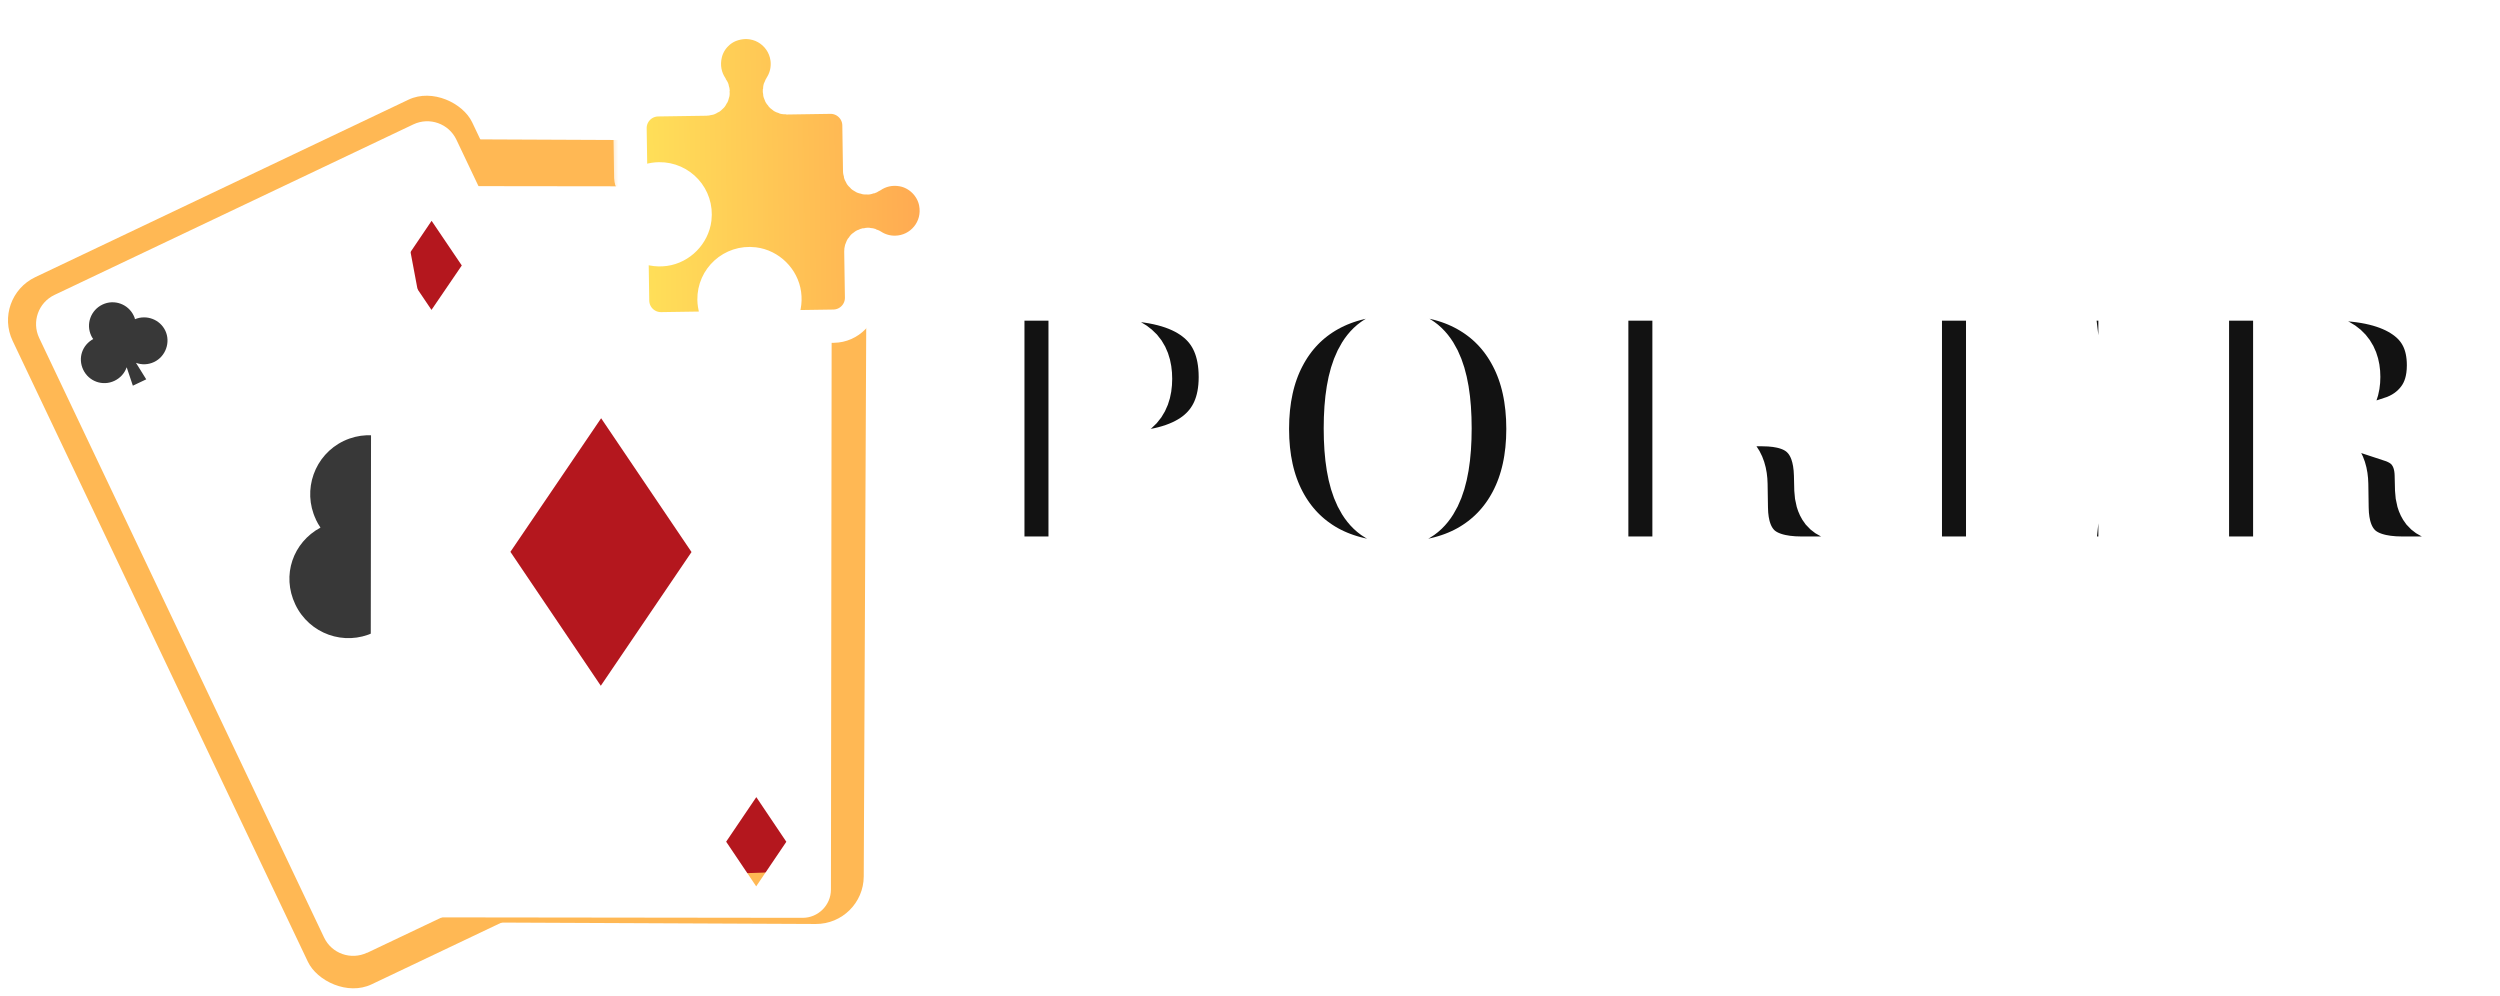 <svg width="128" height="51" viewBox="0 0 128 51" fill="none" xmlns="http://www.w3.org/2000/svg">
<path d="M71.918 15.765L63.617 17.907L55.584 13.087H41.927L33.893 36.385L36.571 46.828L42.194 46.56L51.835 46.293V40.669L56.119 39.062L58.529 37.991H60.672L62.01 43.347L66.027 46.293H74.864L80.22 44.15H94.412H105.927C106.641 43.079 108.069 40.723 108.069 39.866V31.832L105.391 28.083H124.404L120.387 22.728L116.638 17.372L99.232 16.301H80.755L71.918 15.765Z" fill="white"/>
<mask id="path-2-outside-1_1759_1976" maskUnits="userSpaceOnUse" x="47.97" y="29.118" width="69" height="18" fill="black">
<rect fill="white" x="47.97" y="29.118" width="69" height="18"/>
<path d="M49.97 31.118H53.814C54.664 31.118 55.428 31.259 56.106 31.54C56.791 31.814 57.336 32.245 57.74 32.835C58.145 33.424 58.347 34.191 58.347 35.137C58.347 36.076 58.145 36.854 57.74 37.47C57.336 38.087 56.791 38.55 56.106 38.858C55.428 39.16 54.664 39.31 53.814 39.31H51.727V44.686H49.97V31.118ZM51.727 37.84H53.331C53.913 37.84 54.441 37.755 54.914 37.583C55.394 37.412 55.774 37.131 56.055 36.741C56.343 36.35 56.486 35.826 56.486 35.168C56.486 34.503 56.343 33.986 56.055 33.616C55.774 33.239 55.394 32.975 54.914 32.825C54.441 32.667 53.913 32.588 53.331 32.588H51.727V37.84Z"/>
<path d="M69.007 31.118H70.764V39.547C70.764 40.664 70.542 41.626 70.096 42.435C69.651 43.237 69.038 43.853 68.257 44.285C67.482 44.717 66.595 44.933 65.594 44.933C64.594 44.933 63.7 44.717 62.912 44.285C62.13 43.853 61.517 43.237 61.072 42.435C60.626 41.626 60.404 40.664 60.404 39.547V31.118H62.151V39.454C62.151 40.242 62.302 40.924 62.603 41.5C62.905 42.075 63.316 42.521 63.837 42.836C64.358 43.144 64.943 43.298 65.594 43.298C66.245 43.298 66.828 43.144 67.342 42.836C67.856 42.521 68.26 42.075 68.555 41.5C68.856 40.924 69.007 40.242 69.007 39.454V31.118Z"/>
<path d="M73.521 31.118H83.337L75.71 43.093H82.895V44.686H72.565L80.223 32.711H73.521V31.118Z"/>
<path d="M85.626 31.118H95.443L87.816 43.093H95.001V44.686H84.671L92.328 32.711H85.626V31.118Z"/>
<path d="M97.506 31.118H99.263V43.093H104.598V44.686H97.506V31.118Z"/>
<path d="M106.931 31.118H114.949V32.711H108.669V37.111H114.825V38.663H108.669V43.093H114.949V44.686H106.931V31.118Z"/>
</mask>
<path d="M49.97 31.118H53.814C54.664 31.118 55.428 31.259 56.106 31.54C56.791 31.814 57.336 32.245 57.74 32.835C58.145 33.424 58.347 34.191 58.347 35.137C58.347 36.076 58.145 36.854 57.74 37.47C57.336 38.087 56.791 38.55 56.106 38.858C55.428 39.16 54.664 39.31 53.814 39.31H51.727V44.686H49.97V31.118ZM51.727 37.84H53.331C53.913 37.84 54.441 37.755 54.914 37.583C55.394 37.412 55.774 37.131 56.055 36.741C56.343 36.35 56.486 35.826 56.486 35.168C56.486 34.503 56.343 33.986 56.055 33.616C55.774 33.239 55.394 32.975 54.914 32.825C54.441 32.667 53.913 32.588 53.331 32.588H51.727V37.84Z" fill="#F9B81D"/>
<path d="M69.007 31.118H70.764V39.547C70.764 40.664 70.542 41.626 70.096 42.435C69.651 43.237 69.038 43.853 68.257 44.285C67.482 44.717 66.595 44.933 65.594 44.933C64.594 44.933 63.7 44.717 62.912 44.285C62.13 43.853 61.517 43.237 61.072 42.435C60.626 41.626 60.404 40.664 60.404 39.547V31.118H62.151V39.454C62.151 40.242 62.302 40.924 62.603 41.5C62.905 42.075 63.316 42.521 63.837 42.836C64.358 43.144 64.943 43.298 65.594 43.298C66.245 43.298 66.828 43.144 67.342 42.836C67.856 42.521 68.26 42.075 68.555 41.5C68.856 40.924 69.007 40.242 69.007 39.454V31.118Z" fill="#F9B81D"/>
<path d="M73.521 31.118H83.337L75.71 43.093H82.895V44.686H72.565L80.223 32.711H73.521V31.118Z" fill="#F9B81D"/>
<path d="M85.626 31.118H95.443L87.816 43.093H95.001V44.686H84.671L92.328 32.711H85.626V31.118Z" fill="#F9B81D"/>
<path d="M97.506 31.118H99.263V43.093H104.598V44.686H97.506V31.118Z" fill="#F9B81D"/>
<path d="M106.931 31.118H114.949V32.711H108.669V37.111H114.825V38.663H108.669V43.093H114.949V44.686H106.931V31.118Z" fill="#F9B81D"/>
<path d="M49.97 31.118H53.814C54.664 31.118 55.428 31.259 56.106 31.54C56.791 31.814 57.336 32.245 57.74 32.835C58.145 33.424 58.347 34.191 58.347 35.137C58.347 36.076 58.145 36.854 57.74 37.47C57.336 38.087 56.791 38.55 56.106 38.858C55.428 39.16 54.664 39.31 53.814 39.31H51.727V44.686H49.97V31.118ZM51.727 37.84H53.331C53.913 37.84 54.441 37.755 54.914 37.583C55.394 37.412 55.774 37.131 56.055 36.741C56.343 36.35 56.486 35.826 56.486 35.168C56.486 34.503 56.343 33.986 56.055 33.616C55.774 33.239 55.394 32.975 54.914 32.825C54.441 32.667 53.913 32.588 53.331 32.588H51.727V37.84Z" stroke="white" stroke-width="3.213" mask="url(#path-2-outside-1_1759_1976)"/>
<path d="M69.007 31.118H70.764V39.547C70.764 40.664 70.542 41.626 70.096 42.435C69.651 43.237 69.038 43.853 68.257 44.285C67.482 44.717 66.595 44.933 65.594 44.933C64.594 44.933 63.7 44.717 62.912 44.285C62.13 43.853 61.517 43.237 61.072 42.435C60.626 41.626 60.404 40.664 60.404 39.547V31.118H62.151V39.454C62.151 40.242 62.302 40.924 62.603 41.5C62.905 42.075 63.316 42.521 63.837 42.836C64.358 43.144 64.943 43.298 65.594 43.298C66.245 43.298 66.828 43.144 67.342 42.836C67.856 42.521 68.26 42.075 68.555 41.5C68.856 40.924 69.007 40.242 69.007 39.454V31.118Z" stroke="white" stroke-width="3.213" mask="url(#path-2-outside-1_1759_1976)"/>
<path d="M73.521 31.118H83.337L75.71 43.093H82.895V44.686H72.565L80.223 32.711H73.521V31.118Z" stroke="white" stroke-width="3.213" mask="url(#path-2-outside-1_1759_1976)"/>
<path d="M85.626 31.118H95.443L87.816 43.093H95.001V44.686H84.671L92.328 32.711H85.626V31.118Z" stroke="white" stroke-width="3.213" mask="url(#path-2-outside-1_1759_1976)"/>
<path d="M97.506 31.118H99.263V43.093H104.598V44.686H97.506V31.118Z" stroke="white" stroke-width="3.213" mask="url(#path-2-outside-1_1759_1976)"/>
<path d="M106.931 31.118H114.949V32.711H108.669V37.111H114.825V38.663H108.669V43.093H114.949V44.686H106.931V31.118Z" stroke="white" stroke-width="3.213" mask="url(#path-2-outside-1_1759_1976)"/>
<mask id="path-3-outside-2_1759_1976" maskUnits="userSpaceOnUse" x="47.316" y="12.469" width="81" height="19" fill="black">
<rect fill="white" x="47.316" y="12.469" width="81" height="19"/>
<path d="M49.316 29.154V26.029H50.766V17.857H49.316V14.732H57.098C59.067 14.732 60.553 15.115 61.556 15.882C62.558 16.643 63.059 17.785 63.059 19.306C63.059 20.78 62.561 21.898 61.565 22.659C60.568 23.413 59.109 23.791 57.189 23.791H55.368V26.029H57.995V29.154H49.316ZM56.573 17.766H55.368V21.028H56.482C57.098 21.028 57.56 20.898 57.868 20.638C58.176 20.379 58.33 19.965 58.33 19.397C58.33 18.823 58.179 18.41 57.877 18.156C57.581 17.896 57.147 17.766 56.573 17.766Z"/>
<path d="M71.562 29.417C70.07 29.417 68.78 29.118 67.693 28.52C66.612 27.916 65.779 27.055 65.193 25.938C64.607 24.821 64.314 23.495 64.314 21.961C64.314 20.415 64.607 19.083 65.193 17.966C65.779 16.842 66.612 15.979 67.693 15.375C68.78 14.771 70.07 14.469 71.562 14.469C73.059 14.469 74.349 14.771 75.43 15.375C76.511 15.979 77.345 16.842 77.93 17.966C78.516 19.083 78.809 20.415 78.809 21.961C78.809 23.495 78.516 24.821 77.93 25.938C77.345 27.055 76.511 27.916 75.43 28.52C74.349 29.118 73.059 29.417 71.562 29.417ZM71.562 26.291C72.238 26.291 72.757 25.923 73.12 25.186C73.482 24.449 73.663 23.365 73.663 21.934C73.663 20.502 73.482 19.418 73.12 18.681C72.757 17.945 72.238 17.576 71.562 17.576C70.885 17.576 70.366 17.945 70.003 18.681C69.641 19.418 69.46 20.502 69.46 21.934C69.46 23.365 69.641 24.449 70.003 25.186C70.366 25.923 70.885 26.291 71.562 26.291Z"/>
<path d="M80.236 29.154V26.029H81.686V17.857H80.236V14.732H87.384V17.857H86.288V21.245L89.839 17.857H88.743V14.732H94.704V17.857H93.481L89.894 21.164H90.238C91.337 21.164 92.155 21.433 92.693 21.97C93.23 22.502 93.511 23.284 93.535 24.317L93.553 25.068C93.566 25.389 93.635 25.63 93.762 25.793C93.895 25.95 94.118 26.029 94.432 26.029H95.393V29.154H92.24C91.086 29.154 90.232 28.889 89.676 28.357C89.126 27.82 88.846 27.034 88.834 26.002L88.815 24.797C88.797 23.83 88.35 23.347 87.475 23.347H86.288V26.029H87.511V29.154H80.236Z"/>
<path d="M96.294 29.154V26.029H97.743V17.857H96.294V14.732H109.122V20.466H106.133L105.815 17.812H102.346V20.258H104.792V23.338H102.346V26.074H105.815L106.133 23.021H109.122V29.154H96.294Z"/>
<path d="M110.993 29.154V26.029H112.442V17.857H110.993V14.732H119.318C121.118 14.732 122.501 15.07 123.468 15.746C124.434 16.417 124.917 17.401 124.917 18.7C124.917 19.539 124.709 20.237 124.292 20.792C123.875 21.348 123.311 21.744 122.598 21.979C123.166 22.166 123.586 22.459 123.857 22.858C124.135 23.256 124.28 23.743 124.292 24.317L124.31 25.068C124.322 25.389 124.392 25.63 124.519 25.793C124.652 25.95 124.875 26.029 125.189 26.029H126.149V29.154H122.997C121.843 29.154 120.988 28.889 120.433 28.357C119.883 27.82 119.602 27.034 119.59 26.002L119.572 24.797C119.554 23.83 119.107 23.347 118.231 23.347H117.045V26.029H118.268V29.154H110.993ZM118.449 17.766H117.045V20.828H118.449C119.608 20.828 120.188 20.318 120.188 19.297C120.188 18.277 119.608 17.766 118.449 17.766Z"/>
</mask>
<path d="M49.316 29.154V26.029H50.766V17.857H49.316V14.732H57.098C59.067 14.732 60.553 15.115 61.556 15.882C62.558 16.643 63.059 17.785 63.059 19.306C63.059 20.78 62.561 21.898 61.565 22.659C60.568 23.413 59.109 23.791 57.189 23.791H55.368V26.029H57.995V29.154H49.316ZM56.573 17.766H55.368V21.028H56.482C57.098 21.028 57.56 20.898 57.868 20.638C58.176 20.379 58.33 19.965 58.33 19.397C58.33 18.823 58.179 18.41 57.877 18.156C57.581 17.896 57.147 17.766 56.573 17.766Z" fill="#121212"/>
<path d="M71.562 29.417C70.07 29.417 68.78 29.118 67.693 28.52C66.612 27.916 65.779 27.055 65.193 25.938C64.607 24.821 64.314 23.495 64.314 21.961C64.314 20.415 64.607 19.083 65.193 17.966C65.779 16.842 66.612 15.979 67.693 15.375C68.78 14.771 70.07 14.469 71.562 14.469C73.059 14.469 74.349 14.771 75.43 15.375C76.511 15.979 77.345 16.842 77.93 17.966C78.516 19.083 78.809 20.415 78.809 21.961C78.809 23.495 78.516 24.821 77.93 25.938C77.345 27.055 76.511 27.916 75.43 28.52C74.349 29.118 73.059 29.417 71.562 29.417ZM71.562 26.291C72.238 26.291 72.757 25.923 73.12 25.186C73.482 24.449 73.663 23.365 73.663 21.934C73.663 20.502 73.482 19.418 73.12 18.681C72.757 17.945 72.238 17.576 71.562 17.576C70.885 17.576 70.366 17.945 70.003 18.681C69.641 19.418 69.46 20.502 69.46 21.934C69.46 23.365 69.641 24.449 70.003 25.186C70.366 25.923 70.885 26.291 71.562 26.291Z" fill="#121212"/>
<path d="M80.236 29.154V26.029H81.686V17.857H80.236V14.732H87.384V17.857H86.288V21.245L89.839 17.857H88.743V14.732H94.704V17.857H93.481L89.894 21.164H90.238C91.337 21.164 92.155 21.433 92.693 21.97C93.23 22.502 93.511 23.284 93.535 24.317L93.553 25.068C93.566 25.389 93.635 25.63 93.762 25.793C93.895 25.95 94.118 26.029 94.432 26.029H95.393V29.154H92.24C91.086 29.154 90.232 28.889 89.676 28.357C89.126 27.82 88.846 27.034 88.834 26.002L88.815 24.797C88.797 23.83 88.35 23.347 87.475 23.347H86.288V26.029H87.511V29.154H80.236Z" fill="#121212"/>
<path d="M96.294 29.154V26.029H97.743V17.857H96.294V14.732H109.122V20.466H106.133L105.815 17.812H102.346V20.258H104.792V23.338H102.346V26.074H105.815L106.133 23.021H109.122V29.154H96.294Z" fill="#121212"/>
<path d="M110.993 29.154V26.029H112.442V17.857H110.993V14.732H119.318C121.118 14.732 122.501 15.07 123.468 15.746C124.434 16.417 124.917 17.401 124.917 18.7C124.917 19.539 124.709 20.237 124.292 20.792C123.875 21.348 123.311 21.744 122.598 21.979C123.166 22.166 123.586 22.459 123.857 22.858C124.135 23.256 124.28 23.743 124.292 24.317L124.31 25.068C124.322 25.389 124.392 25.63 124.519 25.793C124.652 25.95 124.875 26.029 125.189 26.029H126.149V29.154H122.997C121.843 29.154 120.988 28.889 120.433 28.357C119.883 27.82 119.602 27.034 119.59 26.002L119.572 24.797C119.554 23.83 119.107 23.347 118.231 23.347H117.045V26.029H118.268V29.154H110.993ZM118.449 17.766H117.045V20.828H118.449C119.608 20.828 120.188 20.318 120.188 19.297C120.188 18.277 119.608 17.766 118.449 17.766Z" fill="#121212"/>
<path d="M49.316 29.154V26.029H50.766V17.857H49.316V14.732H57.098C59.067 14.732 60.553 15.115 61.556 15.882C62.558 16.643 63.059 17.785 63.059 19.306C63.059 20.78 62.561 21.898 61.565 22.659C60.568 23.413 59.109 23.791 57.189 23.791H55.368V26.029H57.995V29.154H49.316ZM56.573 17.766H55.368V21.028H56.482C57.098 21.028 57.56 20.898 57.868 20.638C58.176 20.379 58.33 19.965 58.33 19.397C58.33 18.823 58.179 18.41 57.877 18.156C57.581 17.896 57.147 17.766 56.573 17.766Z" stroke="white" stroke-width="3.373" mask="url(#path-3-outside-2_1759_1976)"/>
<path d="M71.562 29.417C70.07 29.417 68.78 29.118 67.693 28.52C66.612 27.916 65.779 27.055 65.193 25.938C64.607 24.821 64.314 23.495 64.314 21.961C64.314 20.415 64.607 19.083 65.193 17.966C65.779 16.842 66.612 15.979 67.693 15.375C68.78 14.771 70.07 14.469 71.562 14.469C73.059 14.469 74.349 14.771 75.43 15.375C76.511 15.979 77.345 16.842 77.93 17.966C78.516 19.083 78.809 20.415 78.809 21.961C78.809 23.495 78.516 24.821 77.93 25.938C77.345 27.055 76.511 27.916 75.43 28.52C74.349 29.118 73.059 29.417 71.562 29.417ZM71.562 26.291C72.238 26.291 72.757 25.923 73.12 25.186C73.482 24.449 73.663 23.365 73.663 21.934C73.663 20.502 73.482 19.418 73.12 18.681C72.757 17.945 72.238 17.576 71.562 17.576C70.885 17.576 70.366 17.945 70.003 18.681C69.641 19.418 69.46 20.502 69.46 21.934C69.46 23.365 69.641 24.449 70.003 25.186C70.366 25.923 70.885 26.291 71.562 26.291Z" stroke="white" stroke-width="3.373" mask="url(#path-3-outside-2_1759_1976)"/>
<path d="M80.236 29.154V26.029H81.686V17.857H80.236V14.732H87.384V17.857H86.288V21.245L89.839 17.857H88.743V14.732H94.704V17.857H93.481L89.894 21.164H90.238C91.337 21.164 92.155 21.433 92.693 21.97C93.23 22.502 93.511 23.284 93.535 24.317L93.553 25.068C93.566 25.389 93.635 25.63 93.762 25.793C93.895 25.95 94.118 26.029 94.432 26.029H95.393V29.154H92.24C91.086 29.154 90.232 28.889 89.676 28.357C89.126 27.82 88.846 27.034 88.834 26.002L88.815 24.797C88.797 23.83 88.35 23.347 87.475 23.347H86.288V26.029H87.511V29.154H80.236Z" stroke="white" stroke-width="3.373" mask="url(#path-3-outside-2_1759_1976)"/>
<path d="M96.294 29.154V26.029H97.743V17.857H96.294V14.732H109.122V20.466H106.133L105.815 17.812H102.346V20.258H104.792V23.338H102.346V26.074H105.815L106.133 23.021H109.122V29.154H96.294Z" stroke="white" stroke-width="3.373" mask="url(#path-3-outside-2_1759_1976)"/>
<path d="M110.993 29.154V26.029H112.442V17.857H110.993V14.732H119.318C121.118 14.732 122.501 15.07 123.468 15.746C124.434 16.417 124.917 17.401 124.917 18.7C124.917 19.539 124.709 20.237 124.292 20.792C123.875 21.348 123.311 21.744 122.598 21.979C123.166 22.166 123.586 22.459 123.857 22.858C124.135 23.256 124.28 23.743 124.292 24.317L124.31 25.068C124.322 25.389 124.392 25.63 124.519 25.793C124.652 25.95 124.875 26.029 125.189 26.029H126.149V29.154H122.997C121.843 29.154 120.988 28.889 120.433 28.357C119.883 27.82 119.602 27.034 119.59 26.002L119.572 24.797C119.554 23.83 119.107 23.347 118.231 23.347H117.045V26.029H118.268V29.154H110.993ZM118.449 17.766H117.045V20.828H118.449C119.608 20.828 120.188 20.318 120.188 19.297C120.188 18.277 119.608 17.766 118.449 17.766Z" stroke="white" stroke-width="3.373" mask="url(#path-3-outside-2_1759_1976)"/>
<rect x="-0.404" y="15.241" width="26.053" height="40.094" rx="2.447" transform="rotate(-25.432 -0.404 15.241)" fill="#FFB854"/>
<rect x="18.341" y="7.108" width="26.053" height="40.094" rx="2.447" transform="rotate(0.259 18.341 7.108)" fill="#FFB854"/>
<path d="M10.482 31.945C14.452 34.102 29.844 40.626 30.726 41.161L35.559 38.664L19.782 8.731L2.408 15.989L10.482 31.945Z" fill="#383838"/>
<path d="M18.796 48.785L37.172 40.053C37.996 39.661 38.35 38.681 37.958 37.857L23.368 7.152C22.977 6.328 21.99 5.977 21.165 6.368L2.79 15.1C1.965 15.492 1.614 16.478 2.006 17.303L16.593 48.001C16.985 48.826 17.969 49.17 18.793 48.779L18.796 48.785ZM32.059 36.62C32.362 36.476 32.7 36.474 32.99 36.583L32.465 35.738L33.15 35.413L33.473 36.354C33.568 36.061 33.787 35.798 34.09 35.655C34.691 35.369 35.409 35.619 35.698 36.227C35.985 36.832 35.738 37.5 35.173 37.804C35.211 37.856 35.244 37.907 35.273 37.969C35.555 38.563 35.299 39.285 34.704 39.567C34.11 39.849 33.382 39.596 33.099 39.002C33.07 38.94 33.054 38.878 33.035 38.82C32.442 39.067 31.762 38.806 31.487 38.227C31.212 37.648 31.452 36.908 32.053 36.623L32.059 36.62ZM16.173 26.593C15.461 25.093 16.099 23.289 17.603 22.575C19.107 21.86 20.901 22.507 21.614 24.007C21.684 24.154 21.735 24.307 21.78 24.458C23.251 23.848 24.959 24.483 25.652 25.941C26.346 27.401 25.727 29.244 24.222 29.959C23.459 30.322 22.622 30.327 21.887 30.058L23.208 32.169L21.484 32.989L20.679 30.626C20.428 31.372 19.894 32.018 19.131 32.381C17.627 33.096 15.834 32.453 15.12 30.948C14.405 29.444 15.006 27.768 16.408 27.013C16.32 26.883 16.239 26.742 16.17 26.597L16.173 26.593ZM4.773 17.359C4.735 17.308 4.702 17.256 4.673 17.194C4.387 16.593 4.647 15.879 5.248 15.593C5.849 15.307 6.564 15.567 6.846 16.162C6.875 16.223 6.902 16.28 6.911 16.343C7.503 16.097 8.19 16.354 8.465 16.933C8.74 17.512 8.491 18.248 7.89 18.534C7.587 18.678 7.253 18.686 6.962 18.577L7.487 19.422L6.802 19.747L6.486 18.803C6.384 19.099 6.168 19.352 5.859 19.499C5.258 19.784 4.547 19.531 4.261 18.93C3.976 18.329 4.214 17.66 4.779 17.356L4.773 17.359Z" fill="white"/>
<path d="M23.479 25.996C26.14 29.647 34.678 43.943 35.245 44.804L40.683 44.621L39.266 10.814L20.459 9.92L23.479 25.996Z" fill="#B4171E"/>
<g filter="url(#filter0_d_1759_1976)">
<path d="M20.949 45.896L41.63 45.922C42.423 45.923 43.079 45.276 43.08 44.476L43.124 9.93C43.125 9.138 42.477 8.481 41.678 8.48L20.996 8.454C20.197 8.453 19.548 9.101 19.547 9.9L19.503 44.454C19.502 45.253 20.15 45.903 20.949 45.904L20.949 45.896ZM39.259 39.742L40.796 42.028L39.253 44.31L37.715 42.024L39.259 39.742ZM31.314 20.343L35.942 27.194L31.297 34.04L26.669 27.183L31.314 20.343ZM22.634 10.235L24.179 12.521L22.628 14.796L21.091 12.518L22.634 10.235Z" fill="white"/>
</g>
<mask id="path-10-outside-3_1759_1976" maskUnits="userSpaceOnUse" x="31.161" y="-0.017" width="18.269" height="18.269" fill="black">
<rect fill="white" x="31.161" y="-0.017" width="18.269" height="18.269"/>
<path d="M36.512 16.793L33.863 16.833C33.061 16.845 32.401 16.205 32.389 15.402L32.351 12.876C32.347 12.593 32.647 12.424 32.895 12.561C33.224 12.744 33.615 12.827 34.031 12.771C34.826 12.664 35.481 11.998 35.578 11.201C35.714 10.082 34.835 9.14 33.748 9.156C33.411 9.161 33.096 9.259 32.829 9.424C32.598 9.567 32.299 9.382 32.295 9.11L32.257 6.584C32.244 5.782 32.885 5.122 33.687 5.11L36.162 5.073C36.461 5.068 36.613 4.734 36.443 4.488C36.108 4.006 35.968 3.378 36.135 2.715C36.303 2.05 36.815 1.491 37.464 1.271C38.921 0.777 40.292 1.84 40.313 3.245C40.32 3.685 40.193 4.096 39.969 4.439C39.806 4.688 39.97 5.015 40.267 5.011L42.504 4.977C43.306 4.965 43.967 5.606 43.979 6.408L44.014 8.76C44.019 9.059 44.352 9.211 44.598 9.041C45.046 8.73 45.618 8.587 46.227 8.702C47.056 8.857 47.734 9.533 47.896 10.36C48.161 11.71 47.149 12.899 45.842 12.919C45.403 12.926 44.991 12.799 44.648 12.575C44.399 12.412 44.072 12.576 44.076 12.873L44.112 15.226C44.124 16.028 43.483 16.688 42.681 16.701L40.278 16.737C39.994 16.741 39.825 16.44 39.962 16.192C40.145 15.864 40.228 15.472 40.172 15.057C40.065 14.261 39.4 13.606 38.602 13.509C37.484 13.374 36.541 14.252 36.557 15.339C36.563 15.676 36.661 15.991 36.825 16.258C36.969 16.491 36.784 16.789 36.512 16.793L36.512 16.793Z"/>
</mask>
<path d="M36.512 16.793L33.863 16.833C33.061 16.845 32.401 16.205 32.389 15.402L32.351 12.876C32.347 12.593 32.647 12.424 32.895 12.561C33.224 12.744 33.615 12.827 34.031 12.771C34.826 12.664 35.481 11.998 35.578 11.201C35.714 10.082 34.835 9.14 33.748 9.156C33.411 9.161 33.096 9.259 32.829 9.424C32.598 9.567 32.299 9.382 32.295 9.11L32.257 6.584C32.244 5.782 32.885 5.122 33.687 5.11L36.162 5.073C36.461 5.068 36.613 4.734 36.443 4.488C36.108 4.006 35.968 3.378 36.135 2.715C36.303 2.05 36.815 1.491 37.464 1.271C38.921 0.777 40.292 1.84 40.313 3.245C40.32 3.685 40.193 4.096 39.969 4.439C39.806 4.688 39.97 5.015 40.267 5.011L42.504 4.977C43.306 4.965 43.967 5.606 43.979 6.408L44.014 8.76C44.019 9.059 44.352 9.211 44.598 9.041C45.046 8.73 45.618 8.587 46.227 8.702C47.056 8.857 47.734 9.533 47.896 10.36C48.161 11.71 47.149 12.899 45.842 12.919C45.403 12.926 44.991 12.799 44.648 12.575C44.399 12.412 44.072 12.576 44.076 12.873L44.112 15.226C44.124 16.028 43.483 16.688 42.681 16.701L40.278 16.737C39.994 16.741 39.825 16.44 39.962 16.192C40.145 15.864 40.228 15.472 40.172 15.057C40.065 14.261 39.4 13.606 38.602 13.509C37.484 13.374 36.541 14.252 36.557 15.339C36.563 15.676 36.661 15.991 36.825 16.258C36.969 16.491 36.784 16.789 36.512 16.793L36.512 16.793Z" fill="url(#paint0_linear_1759_1976)"/>
<path d="M36.512 16.793L33.863 16.833C33.061 16.845 32.401 16.205 32.389 15.402L32.351 12.876C32.347 12.593 32.647 12.424 32.895 12.561C33.224 12.744 33.615 12.827 34.031 12.771C34.826 12.664 35.481 11.998 35.578 11.201C35.714 10.082 34.835 9.14 33.748 9.156C33.411 9.161 33.096 9.259 32.829 9.424C32.598 9.567 32.299 9.382 32.295 9.11L32.257 6.584C32.244 5.782 32.885 5.122 33.687 5.11L36.162 5.073C36.461 5.068 36.613 4.734 36.443 4.488C36.108 4.006 35.968 3.378 36.135 2.715C36.303 2.05 36.815 1.491 37.464 1.271C38.921 0.777 40.292 1.84 40.313 3.245C40.32 3.685 40.193 4.096 39.969 4.439C39.806 4.688 39.97 5.015 40.267 5.011L42.504 4.977C43.306 4.965 43.967 5.606 43.979 6.408L44.014 8.76C44.019 9.059 44.352 9.211 44.598 9.041C45.046 8.73 45.618 8.587 46.227 8.702C47.056 8.857 47.734 9.533 47.896 10.36C48.161 11.71 47.149 12.899 45.842 12.919C45.403 12.926 44.991 12.799 44.648 12.575C44.399 12.412 44.072 12.576 44.076 12.873L44.112 15.226C44.124 16.028 43.483 16.688 42.681 16.701L40.278 16.737C39.994 16.741 39.825 16.44 39.962 16.192C40.145 15.864 40.228 15.472 40.172 15.057C40.065 14.261 39.4 13.606 38.602 13.509C37.484 13.374 36.541 14.252 36.557 15.339C36.563 15.676 36.661 15.991 36.825 16.258C36.969 16.491 36.784 16.789 36.512 16.793L36.512 16.793Z" stroke="white" stroke-width="1.705" mask="url(#path-10-outside-3_1759_1976)"/>
<defs>
<filter id="filter0_d_1759_1976" x="17.361" y="7.918" width="26.834" height="40.681" filterUnits="userSpaceOnUse" color-interpolation-filters="sRGB">
<feFlood flood-opacity="0" result="BackgroundImageFix"/>
<feColorMatrix in="SourceAlpha" type="matrix" values="0 0 0 0 0 0 0 0 0 0 0 0 0 0 0 0 0 0 127 0" result="hardAlpha"/>
<feOffset dx="-0.536" dy="1.071"/>
<feGaussianBlur stdDeviation="0.803"/>
<feComposite in2="hardAlpha" operator="out"/>
<feColorMatrix type="matrix" values="0 0 0 0 0 0 0 0 0 0 0 0 0 0 0 0 0 0 0.1 0"/>
<feBlend mode="normal" in2="BackgroundImageFix" result="effect1_dropShadow_1759_1976"/>
<feBlend mode="normal" in="SourceGraphic" in2="effect1_dropShadow_1759_1976" result="shape"/>
</filter>
<linearGradient id="paint0_linear_1759_1976" x1="32.293" y1="9.047" x2="47.909" y2="8.812" gradientUnits="userSpaceOnUse">
<stop stop-color="#FFE259"/>
<stop offset="1" stop-color="#FFA751"/>
</linearGradient>
</defs>
</svg>
